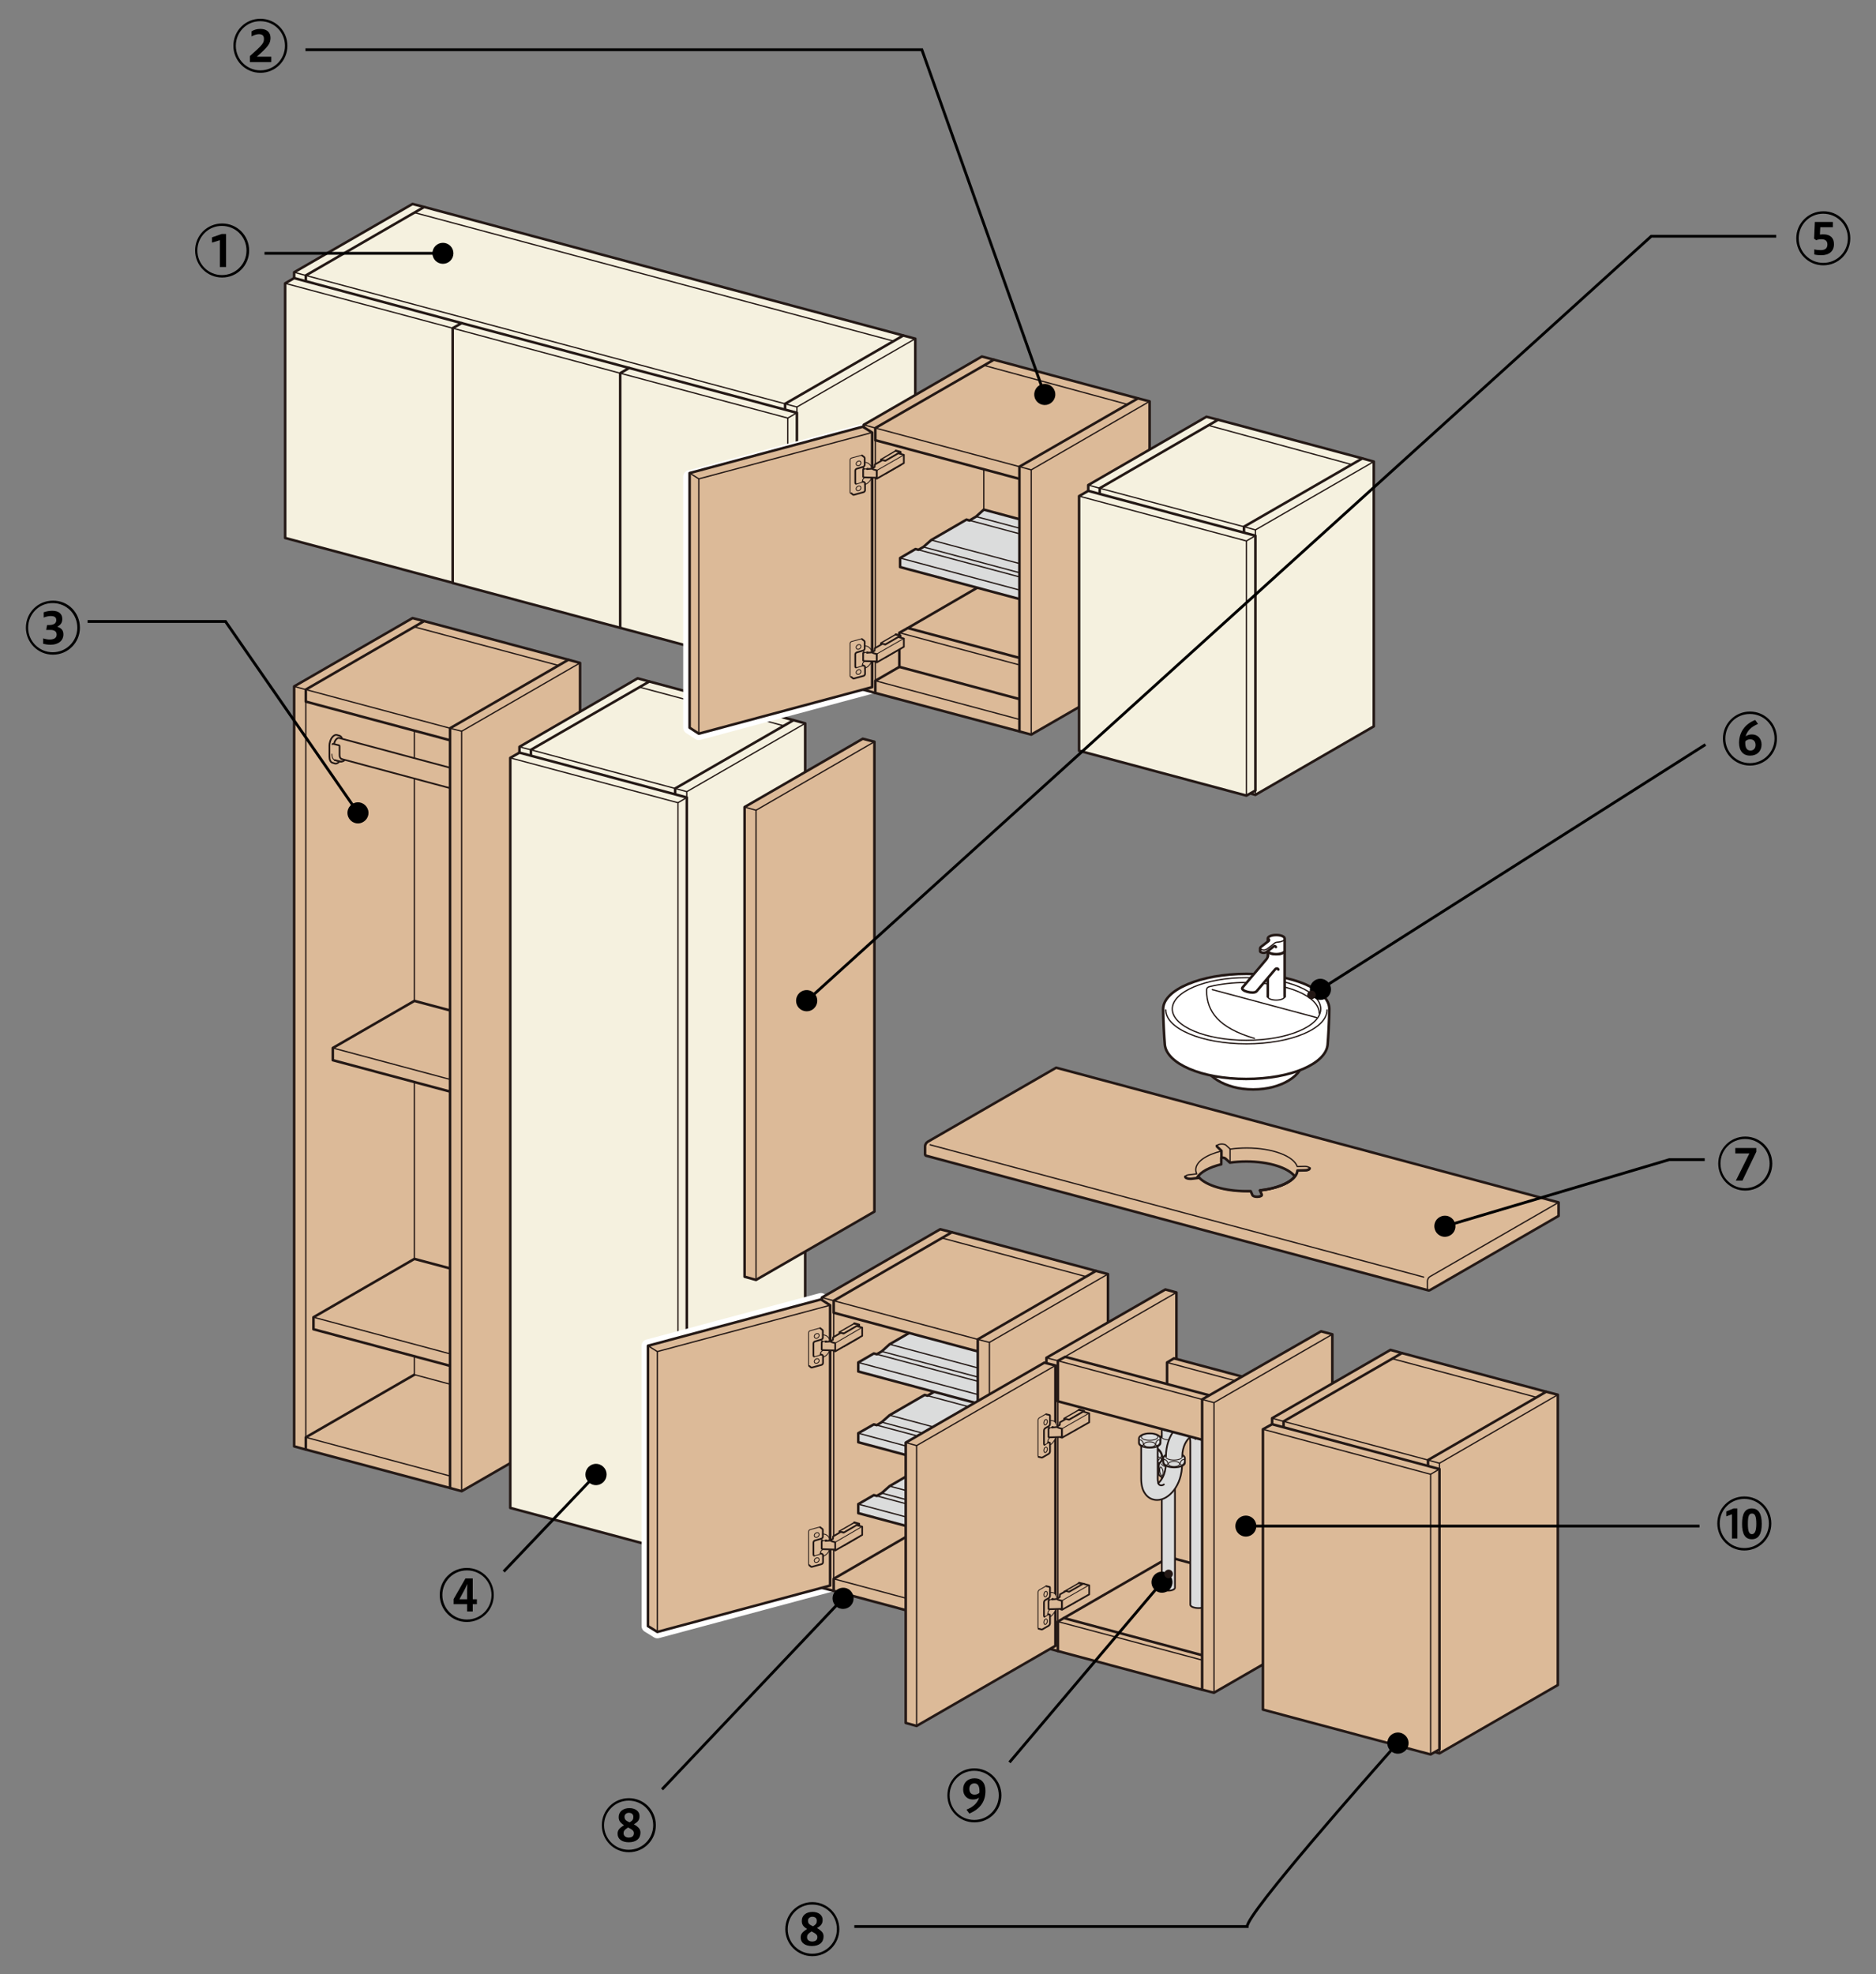 <?xml version="1.0" encoding="utf-8"?>
<!-- Generator: Adobe Illustrator 25.4.8, SVG Export Plug-In . SVG Version: 6.00 Build 0)  -->
<svg version="1.1" id="レイヤー_1" xmlns="http://www.w3.org/2000/svg" xmlns:xlink="http://www.w3.org/1999/xlink" x="0px"
	 y="0px" viewBox="0 0 1000 1052" style="enable-background:new 0 0 1000 1052;" xml:space="preserve">
<rect x="0" y="0" width="1000" height="1052" fill="#808080" stroke="none"/>
<style type="text/css">
	.st0{fill:#DCBA98;stroke:#231815;stroke-width:1.364;stroke-linecap:round;stroke-linejoin:round;}
	.st1{fill:none;stroke:#231815;stroke-width:0.682;stroke-linecap:round;stroke-linejoin:round;}
	.st2{fill:#DCBA98;stroke:#231815;stroke-width:0.682;stroke-linecap:round;stroke-linejoin:round;}
	.st3{fill:none;stroke:#231815;stroke-width:0.909;stroke-linecap:round;stroke-linejoin:round;}
	.st4{fill:#DCBA98;stroke:#231815;stroke-width:0.909;stroke-linecap:round;stroke-linejoin:round;}
	.st5{fill:none;stroke:#231815;stroke-width:0.455;stroke-linecap:round;stroke-linejoin:round;}
	.st6{fill:#DCBA98;}
	.st7{fill:#F5F1DF;stroke:#231815;stroke-width:1.364;stroke-linecap:round;stroke-linejoin:round;}
	.st8{fill:#F5F1DF;stroke:#231815;stroke-width:0.682;stroke-linecap:round;stroke-linejoin:round;}
	.st9{fill:#F5F1DF;stroke:#231815;stroke-width:0.909;stroke-linecap:round;stroke-linejoin:round;}
	.st10{fill:#F5F1DF;}
	.st11{fill:#DBDCDC;stroke:#231815;stroke-width:1.364;stroke-linecap:round;stroke-linejoin:round;}
	.st12{fill:#DCBA98;stroke:#FFFFFF;stroke-width:6.819;stroke-linecap:round;stroke-linejoin:round;}
	.st13{fill:none;stroke:#231815;stroke-width:1.364;stroke-linecap:round;stroke-linejoin:round;}
	.st14{fill:none;stroke:#231815;stroke-width:1.137;stroke-linecap:round;stroke-linejoin:round;}
	.st15{fill:#FFFFFF;stroke:#231815;stroke-width:1.364;stroke-linecap:round;stroke-linejoin:round;}
	.st16{fill:#DBDCDC;stroke:#231815;stroke-width:0.909;stroke-linecap:round;stroke-linejoin:round;}
	.st17{fill:#DCBA98;stroke:#231815;stroke-width:0.455;stroke-linecap:round;stroke-linejoin:round;}
	.st18{enable-background:new    ;}
	.st19{fill:none;stroke:#000000;stroke-width:1.5;stroke-miterlimit:10;}
	.st20{fill:#231815;}
</style>
<g>
	<g>
		<g>
			<g>
				<g>
					<polygon class="st0" points="163,772.5 226.1,736 226.1,331 219.9,329.4 156.8,365.8 156.8,770.8 					"/>
					<polyline class="st1" points="226.1,331 163,367.5 163,772.5 					"/>
					<line class="st1" x1="156.8" y1="365.8" x2="163" y2="367.5"/>
				</g>
				<g>
					<polygon class="st0" points="303,756.6 239.9,793 163,772.5 163,766 226.1,729.6 303,750.2 					"/>
					<polyline class="st1" points="163,766 239.9,786.6 303,750.2 					"/>
					<line class="st1" x1="239.9" y1="786.6" x2="239.9" y2="793"/>
				</g>
				<polygon class="st2" points="297.9,361.1 297.9,753.2 220.9,732.6 220.9,340.5 				"/>
				<g>
					<polygon class="st0" points="297.9,560.5 254.3,585.6 177.4,565 177.4,558.5 220.9,533.4 297.9,554 					"/>
					<polyline class="st1" points="297.9,554 254.3,579.1 177.4,558.5 					"/>
					<line class="st1" x1="254.3" y1="579.1" x2="254.3" y2="585.6"/>
				</g>
				<g>
					<polygon class="st0" points="297.9,698 244,729 167.1,708.4 167.1,702 220.9,670.9 297.9,691.5 					"/>
					<polyline class="st1" points="297.9,691.5 244,722.6 167.1,702 					"/>
					<line class="st1" x1="244" y1="722.6" x2="244" y2="729"/>
				</g>
				<g>
					<polygon class="st0" points="303,358.1 239.9,394.5 163,373.9 163,367.5 226.1,331 303,351.6 					"/>
					<polyline class="st1" points="303,351.6 239.9,388.1 163,367.5 					"/>
					<line class="st1" x1="220.9" y1="334.1" x2="297.9" y2="354.7"/>
					<line class="st1" x1="239.9" y1="388.1" x2="239.9" y2="394.5"/>
				</g>
				<g>
					<path class="st3" d="M178.5,406.9c1.4,0.4,3.1-1.3,3.8-3.7c0.2-0.7,0.3-1.3,0.3-1.9v-6c0-1.6-0.6-2.9-1.6-3.2l-1.4-0.4
						c-1.4-0.4-3.1,1.3-3.7,3.7c-0.2,0.7-0.3,1.3-0.3,1.9v6c0,1.6,0.6,2.9,1.6,3.2L178.5,406.9z"/>
					<path class="st4" d="M182.4,394l3.2,0.8c0.1,0.4,0.1,0.8,0.1,1.3v4.1c0,0.6-0.1,1.3-0.3,1.9c-0.7,2.4-2.3,4.1-3.8,3.7l-3.2-0.8
						"/>
					<path class="st5" d="M182.4,394c-0.6-0.2-0.7,0.2-0.7,0.7v5.1c0,0.4-0.1,0.9-0.2,1.3c-0.1,0.4-0.3,0.9-0.5,1.2"/>
					<path class="st5" d="M185.6,394.8c-0.6-0.2-0.7,0.2-0.7,0.7v5.1c0,0.4-0.1,0.9-0.2,1.3c-0.5,1.7-1.6,2.8-2.6,2.6"/>
					<path class="st5" d="M180.5,399.7c0.2-0.8,0-1.5-0.4-1.7c-0.5-0.1-1,0.4-1.2,1.2c-0.2,0.8,0,1.5,0.4,1.6
						C179.8,401.1,180.3,400.5,180.5,399.7z"/>
				</g>
				<g>
					<path class="st4" d="M179.1,403.7c-0.7-0.2-1.1-1.1-1.1-2.2v-4.3c0-0.4,0.1-0.9,0.2-1.3c0.5-1.7,1.6-2.8,2.6-2.6l87.2,23.4
						c0.7,0.2,1.1,1.1,1.1,2.2v4.3c0,0.4-0.1,0.9-0.2,1.3c-0.5,1.7-1.6,2.8-2.6,2.6L179.1,403.7z"/>
					<path class="st5" d="M266.2,427c-0.7-0.2-1.1-1.1-1.1-2.2v-4.3c0-0.4,0.1-0.9,0.2-1.3c0.5-1.7,1.6-2.8,2.6-2.6"/>
				</g>
				<g>
					<path class="st5" d="M177.5,396.3c-0.2,0-0.5,0.2-0.5,0.6"/>
					<path class="st6" d="M176.9,401.9c0,1.6,0.6,2.9,1.6,3.2l3.2,0.8l0.4-1.4c-0.7-0.2-1.1-1.1-1.1-2.2v-4.5c0-0.4-0.1-0.6-0.3-0.6
						l-3.2-0.8"/>
					<path class="st4" d="M182.1,404.5c-0.7-0.2-1.1-1.1-1.1-2.2v-4.5c0-0.4-0.1-0.6-0.3-0.6l-3.2-0.8"/>
					<line class="st3" x1="181.8" y1="405.9" x2="178.5" y2="405.1"/>
					<path class="st5" d="M176.9,401.9c0,1.6,0.6,2.9,1.6,3.2"/>
				</g>
				<g>
					<polygon class="st0" points="246.1,794.7 309.2,758.3 309.2,353.3 303,351.6 239.9,388.1 239.9,793 					"/>
					<polyline class="st1" points="309.2,353.3 246.1,389.7 246.1,794.7 					"/>
					<line class="st1" x1="246.1" y1="389.7" x2="239.9" y2="388.1"/>
				</g>
			</g>
			<g>
				<g>
					<polygon class="st7" points="283,804.6 346.1,768.2 346.1,363.2 339.9,361.5 276.9,398 276.9,802.9 					"/>
					<polyline class="st1" points="346.1,363.2 283,399.6 283,804.6 					"/>
					<line class="st1" x1="276.9" y1="398" x2="283" y2="399.6"/>
				</g>
				<g>
					<polygon class="st7" points="423,788.8 359.9,825.2 283,804.6 283,798.1 346.1,761.7 423,782.3 					"/>
					<polyline class="st1" points="283,798.1 359.9,818.7 423,782.3 					"/>
					<line class="st1" x1="359.9" y1="818.7" x2="359.9" y2="825.2"/>
				</g>
				<polygon class="st8" points="417.8,393.3 417.8,785.3 340.9,764.7 340.9,372.7 				"/>
				<g>
					<polygon class="st7" points="417.8,592.6 374.4,617.7 297.4,597.1 297.4,590.7 340.9,565.6 417.8,586.2 					"/>
					<polyline class="st1" points="417.8,586.2 374.4,611.3 297.4,590.7 					"/>
					<line class="st1" x1="374.4" y1="611.3" x2="374.4" y2="617.7"/>
				</g>
				<g>
					<polygon class="st7" points="417.8,730.1 364,761.2 287.1,740.6 287.1,734.1 340.9,703.1 417.8,723.7 					"/>
					<polyline class="st1" points="417.8,723.7 364,754.7 287.1,734.1 					"/>
					<line class="st1" x1="364" y1="754.7" x2="364" y2="761.2"/>
				</g>
				<g>
					<polygon class="st7" points="423,390.3 359.9,426.7 283,406.1 283,399.6 346.1,363.2 423,383.8 					"/>
					<polyline class="st1" points="423,383.8 359.9,420.2 283,399.6 					"/>
					<line class="st1" x1="340.9" y1="366.2" x2="417.8" y2="386.8"/>
					<line class="st1" x1="359.9" y1="420.2" x2="359.9" y2="426.7"/>
				</g>
				<g>
					<path class="st3" d="M298.5,439.1c1.4,0.4,3.1-1.3,3.8-3.7c0.2-0.7,0.3-1.3,0.3-1.9v-6c0-1.6-0.6-2.9-1.6-3.2l-1.4-0.4
						c-1.4-0.4-3.1,1.3-3.7,3.7c-0.2,0.7-0.3,1.3-0.3,1.9v6c0,1.6,0.6,2.9,1.6,3.2L298.5,439.1z"/>
					<path class="st9" d="M302.4,426.1l3.2,0.8c0.1,0.4,0.1,0.8,0.1,1.3v4.1c0,0.6-0.1,1.3-0.3,1.9c-0.7,2.4-2.3,4.1-3.8,3.7
						l-3.2-0.8"/>
					<path class="st5" d="M302.4,426.1c-0.6-0.2-0.7,0.2-0.7,0.7v5.1c0,0.4-0.1,0.9-0.2,1.3s-0.3,0.9-0.5,1.2"/>
					<path class="st5" d="M305.5,427c-0.6-0.2-0.7,0.2-0.7,0.7v5.1c0,0.4-0.1,0.9-0.2,1.3c-0.5,1.7-1.6,2.8-2.6,2.6"/>
					<path class="st5" d="M300.5,431.9c0.2-0.8,0-1.5-0.4-1.7c-0.5-0.1-1,0.4-1.2,1.2c-0.2,0.8,0,1.5,0.4,1.6
						C299.9,433.2,300.4,432.7,300.5,431.9z"/>
				</g>
				<g>
					<path class="st9" d="M299,435.8c-0.7-0.2-1.1-1.1-1.1-2.2v-4.3c0-0.4,0.1-0.9,0.2-1.3c0.5-1.7,1.6-2.8,2.6-2.6l87.2,23.4
						c0.7,0.2,1.1,1.1,1.1,2.2v4.3c0,0.4-0.1,0.9-0.2,1.3c-0.5,1.7-1.6,2.8-2.6,2.6L299,435.8z"/>
					<path class="st5" d="M386.2,459.2c-0.7-0.2-1.1-1.1-1.1-2.2v-4.3c0-0.4,0.1-0.9,0.2-1.3c0.5-1.7,1.6-2.8,2.6-2.6"/>
				</g>
				<g>
					<path class="st5" d="M297.5,428.5c-0.2,0-0.5,0.2-0.5,0.6"/>
					<path class="st10" d="M296.9,434c0,1.6,0.6,2.9,1.6,3.2l3.2,0.8l0.4-1.4c-0.7-0.2-1.1-1.1-1.1-2.2v-4.5c0-0.4-0.1-0.6-0.3-0.6
						l-3.2-0.8"/>
					<path class="st9" d="M302,436.6c-0.7-0.2-1.1-1.1-1.1-2.2v-4.5c0-0.4-0.1-0.6-0.3-0.6l-3.2-0.8"/>
					<line class="st3" x1="301.8" y1="438" x2="298.5" y2="437.2"/>
					<path class="st5" d="M296.9,434c0,1.6,0.6,2.9,1.6,3.2"/>
				</g>
				<g>
					<polygon class="st7" points="366.1,826.9 429.2,790.4 429.2,385.5 423,383.8 359.9,420.2 359.9,825.2 					"/>
					<polyline class="st1" points="429.2,385.5 366.1,421.9 366.1,826.9 					"/>
					<line class="st1" x1="366.1" y1="421.9" x2="359.9" y2="420.2"/>
				</g>
			</g>
			<g>
				<g>
					<polygon class="st7" points="366.1,824.8 366.1,425 276.9,401.1 272,403.9 272,803.6 361.4,827.5 					"/>
					<polyline class="st1" points="272,403.9 361.4,427.8 361.4,827.5 					"/>
					<line class="st1" x1="361.4" y1="427.8" x2="366.1" y2="425"/>
				</g>
			</g>
			<g>
				<polygon class="st0" points="403,682.1 466.1,645.7 466.1,395.3 459.9,393.7 396.9,430.1 396.9,680.4 				"/>
				<polyline class="st1" points="466.1,395.3 403,431.8 403,682.1 				"/>
				<line class="st1" x1="403" y1="431.8" x2="396.9" y2="430.1"/>
			</g>
			<g>
				<g>
					<polygon class="st7" points="163,287.9 226.1,251.5 226.1,110.3 219.9,108.7 156.8,145.1 156.8,286.3 					"/>
					<polyline class="st1" points="226.1,110.3 163,146.8 163,287.9 					"/>
					<line class="st1" x1="163" y1="146.8" x2="156.8" y2="145.1"/>
				</g>
				<g>
					<polygon class="st7" points="481.5,319.9 418.5,356.4 163,287.9 163,281.5 226.1,245 481.5,313.5 					"/>
					<polyline class="st1" points="163,281.5 418.5,349.9 481.5,313.5 					"/>
					<line class="st1" x1="418.5" y1="349.9" x2="418.5" y2="356.4"/>
				</g>
				<polygon class="st8" points="476.4,188.3 476.4,316.5 220.9,248 220.9,119.8 				"/>
				<g>
					<polygon class="st11" points="220.9,190.3 216.8,194 213.2,196 211.6,195.6 192.9,206.4 188.8,210.2 186,211.7 184.5,211.3 
						176.2,216.1 176.2,220.9 253,241.5 297.9,215.6 297.9,210.9 					"/>
					<g>
						<polyline class="st1" points="297.9,210.9 293.6,214.5 290,216.6 288.5,216.2 269.9,227 265.5,230.8 262.9,232.3 261.4,231.9 
							253,236.7 253,241.5 						"/>
					</g>
					<line class="st1" x1="176.2" y1="216.1" x2="253" y2="236.7"/>
					<line class="st1" x1="184.5" y1="211.3" x2="261.4" y2="231.9"/>
					<line class="st1" x1="188.8" y1="210.2" x2="265.5" y2="230.8"/>
					<line class="st1" x1="192.9" y1="206.4" x2="269.9" y2="227"/>
					<line class="st1" x1="211.6" y1="195.6" x2="288.5" y2="216.2"/>
					<line class="st1" x1="216.8" y1="194" x2="293.6" y2="214.5"/>
				</g>
				<g>
					<polygon class="st7" points="254.3,305.9 312.2,272.5 312.2,144.3 302,141.6 244.1,175 244.1,303.2 					"/>
					<polyline class="st1" points="312.2,144.3 254.3,177.7 254.3,305.9 					"/>
					<line class="st1" x1="254.3" y1="177.7" x2="244.1" y2="175"/>
				</g>
				<g>
					<polygon class="st11" points="312.2,214.7 308,218.4 304.4,220.5 302.9,220.1 284.2,230.9 279.9,234.6 277.4,236.1 
						275.8,235.7 267.4,240.5 267.4,245.3 431.6,289.3 476.4,263.5 476.4,258.7 					"/>
					<g>
						<polyline class="st1" points="476.4,258.7 472.2,262.4 468.6,264.5 467.1,264.1 448.4,274.9 444.1,278.6 441.5,280.1 
							439.9,279.7 431.6,284.5 431.6,289.3 						"/>
					</g>
					<line class="st1" x1="267.4" y1="240.5" x2="431.6" y2="284.5"/>
					<line class="st1" x1="275.8" y1="235.7" x2="439.9" y2="279.7"/>
					<line class="st1" x1="279.9" y1="234.6" x2="444.1" y2="278.6"/>
					<line class="st1" x1="284.2" y1="230.9" x2="448.4" y2="274.9"/>
					<line class="st1" x1="302.9" y1="220.1" x2="467.1" y2="264.1"/>
					<line class="st1" x1="308" y1="218.4" x2="472.2" y2="262.4"/>
				</g>
				<g>
					<polygon class="st7" points="481.5,185.3 418.5,221.7 163,153.2 163,146.8 226.1,110.3 481.5,178.8 					"/>
					<polyline class="st1" points="481.5,178.8 418.5,215.2 163,146.8 					"/>
					<line class="st1" x1="220.9" y1="113.3" x2="476.4" y2="181.8"/>
					<line class="st1" x1="418.5" y1="215.2" x2="418.5" y2="221.7"/>
				</g>
				<g>
					<polygon class="st7" points="424.8,358 487.9,321.6 487.9,180.5 481.5,178.8 418.5,215.2 418.5,356.4 					"/>
					<polyline class="st1" points="487.9,180.5 424.8,216.9 424.8,358 					"/>
					<line class="st1" x1="424.8" y1="216.9" x2="418.5" y2="215.2"/>
				</g>
			</g>
			<g>
				<g>
					<polygon class="st7" points="246.1,307.9 246.1,172.2 156.8,148.2 152,151 152,286.7 241.3,310.6 					"/>
					<polyline class="st1" points="152,151 241.3,174.9 241.3,310.6 					"/>
					<line class="st1" x1="241.3" y1="174.9" x2="246.1" y2="172.2"/>
				</g>
			</g>
			<g>
				<g>
					<polygon class="st7" points="335.4,331.8 335.4,196.1 246.1,172.2 241.3,174.9 241.3,310.7 330.6,334.6 					"/>
					<polyline class="st1" points="241.3,174.9 330.6,198.9 330.6,334.6 					"/>
					<line class="st1" x1="330.6" y1="198.9" x2="335.4" y2="196.1"/>
				</g>
			</g>
			<g>
				<g>
					<polygon class="st7" points="424.8,355.7 424.8,220 335.4,196.1 330.6,198.9 330.6,334.6 419.9,358.5 					"/>
					<polyline class="st1" points="330.6,198.9 419.9,222.8 419.9,358.5 					"/>
					<line class="st1" x1="419.9" y1="222.8" x2="424.8" y2="220"/>
				</g>
			</g>
			<g>
				<g>
					<polygon class="st12" points="464.9,366.2 372.5,391 367.6,387.8 367.6,254 459.9,229.3 464.9,232.4 					"/>
					<polygon class="st0" points="466.6,369.3 529.8,332.8 529.8,191.7 523.4,190 460.4,226.4 460.4,367.6 					"/>
					<polyline class="st1" points="529.8,191.7 466.6,228.1 466.6,369.3 					"/>
					<line class="st1" x1="466.6" y1="228.1" x2="460.4" y2="226.4"/>
				</g>
				<g>
					<polygon class="st0" points="601.3,356.4 543.4,389.8 466.6,369.3 466.6,362.8 524.4,329.4 601.3,350 					"/>
					<g>
						<g>
							<path class="st1" d="M534.9,360.2c-4.5,0-8.2-1.5-8.2-3.5c0-1.9,3.7-3.5,8.2-3.5s8.2,1.5,8.2,3.5S539.4,360.2,534.9,360.2z"
								/>
							<path class="st13" d="M543.2,356.8c0,1.9-3.7,3.5-8.2,3.5s-8.2-1.5-8.2-3.5"/>
						</g>
					</g>
					<polyline class="st1" points="601.3,350 543.4,383.4 466.6,362.8 					"/>
					<line class="st1" x1="543.4" y1="383.4" x2="543.4" y2="389.8"/>
				</g>
				<polygon class="st2" points="600.9,222 600.9,350.2 524.4,329.4 524.4,201.1 				"/>
				<g>
					<polygon class="st0" points="601.3,338.2 560.7,361.7 483.9,341.1 483.9,334.7 524.4,311.2 601.3,331.8 					"/>
					<polyline class="st1" points="601.3,331.8 560.7,355.2 483.9,334.7 					"/>
					<line class="st1" x1="560.7" y1="355.2" x2="560.7" y2="361.7"/>
				</g>
				<g>
					<polyline class="st0" points="556.2,376 479.4,355.4 479.4,337.2 483.9,334.7 557.6,354.4 					"/>
					<line class="st1" x1="556.2" y1="357.8" x2="479.4" y2="337.2"/>
				</g>
				<g>
					<polygon class="st11" points="524.4,271.6 520.3,275.3 516.8,277.4 515.2,276.9 496.4,287.8 492.2,291.5 489.6,293 488,292.6 
						479.8,297.4 479.8,302.2 556.7,322.8 601.3,297 601.3,292.2 					"/>
					<g>
						<polyline class="st1" points="601.3,292.2 597.2,295.9 593.7,297.9 592.1,297.5 573.3,308.3 569.2,312.1 566.4,313.6 
							564.9,313.2 556.7,318 556.7,322.8 						"/>
					</g>
					<line class="st1" x1="479.8" y1="297.4" x2="556.7" y2="318"/>
					<line class="st1" x1="488" y1="292.6" x2="564.9" y2="313.2"/>
					<line class="st1" x1="492.2" y1="291.5" x2="569.2" y2="312.1"/>
					<line class="st1" x1="496.4" y1="287.8" x2="573.3" y2="308.3"/>
					<line class="st1" x1="515.2" y1="276.9" x2="592.1" y2="297.5"/>
					<line class="st1" x1="520.3" y1="275.3" x2="597.2" y2="295.9"/>
				</g>
				<g>
					<polygon class="st0" points="606.6,218.7 543.4,255.2 466.6,234.6 466.6,228.1 529.8,191.7 606.6,212.3 					"/>
					<polyline class="st1" points="606.6,212.3 543.4,248.7 466.6,228.1 					"/>
					<line class="st1" x1="524.4" y1="194.7" x2="600.9" y2="215.5"/>
					<line class="st1" x1="543.4" y1="248.7" x2="543.4" y2="255.2"/>
				</g>
				<g>
					<polygon class="st0" points="549.7,391.5 612.8,355.1 612.8,213.9 606.6,212.3 543.4,248.7 543.4,389.8 					"/>
					<polyline class="st1" points="612.8,213.9 549.7,250.4 549.7,391.5 					"/>
					<line class="st1" x1="549.7" y1="250.4" x2="543.4" y2="248.7"/>
				</g>
			</g>
			<g>
				<g>
					<polyline class="st1" points="480,338.8 472,343.4 472,345.2 					"/>
					<polyline class="st1" points="476.9,342.4 472,345.2 469.5,344.5 					"/>
					<path class="st14" d="M476.9,342.4l1.4,0.4v0.5c-0.6,0.5-0.5,2.1,0,2.1v0.5l-6.8,3.9l-2.6-0.7l-0.6,0.4l-1.3-0.4"/>
					<line class="st1" x1="472" y1="343.4" x2="469.5" y2="342.7"/>
					<polyline class="st14" points="469.5,349.5 472,350.2 480,345.5 480,338.8 477.5,338.1 					"/>
					<polyline class="st1" points="477.5,338.1 469.5,342.7 469.5,344.5 467,346 467,349.2 					"/>
					<polyline class="st1" points="471.5,346.6 471,348.5 471.5,349.9 					"/>
					<line class="st1" x1="468.9" y1="345.9" x2="468.9" y2="349.2"/>
				</g>
				<g>
					<polygon class="st0" points="464.9,366.2 372.5,391 367.6,387.8 367.6,252.1 459.9,227.4 464.9,230.5 					"/>
					<polyline class="st1" points="464.9,230.5 372.5,255.2 367.6,252.1 					"/>
					<line class="st1" x1="372.5" y1="255.2" x2="372.5" y2="391"/>
				</g>
				<g>
					<path class="st5" d="M456.2,355.8c0.1,0.1,0.3,0.1,0.5,0l3.4-1c0.2,0,0.3,0,0.4,0"/>
					<path class="st3" d="M459.5,340.6l1,0.8c0.2,0.1,0.4,0.3,0.4,0.5v3.8c0,0.4-0.4,0.9-0.8,1l-3.4,1c-0.4,0.1-0.8,0.6-0.8,1v6.5
						c0,0.3,0.1,0.4,0.3,0.5"/>
					<path class="st5" d="M453.5,360.8c-0.2-0.1-0.4-0.3-0.4-0.6v-17.3c0-0.4,0.4-0.9,0.8-1l5.1-1.4c0.2-0.1,0.3,0,0.4,0"/>
					<path class="st5" d="M460.9,356.1c1.6-0.4,3.1-1.9,3.8-4c1.1-3.2,0.1-6.6-2.3-7.6c-0.5-0.2-1-0.3-1.5-0.3"/>
					<path class="st5" d="M458.4,345.6c0.6-0.5,0.7-1.3,0.3-1.8c-0.4-0.5-1.2-0.4-1.8,0.1c-0.6,0.5-0.7,1.3-0.3,1.8
						C457,346.2,457.9,346.1,458.4,345.6z"/>
					<path class="st5" d="M458.4,359c0.6-0.5,0.7-1.3,0.3-1.8c-0.4-0.5-1.2-0.4-1.8,0.1c-0.6,0.5-0.7,1.3-0.3,1.8
						C457,359.5,457.9,359.5,458.4,359z"/>
					<path class="st3" d="M459.8,354.5l0.9,0.4c0.2,0.1,0.4,0.3,0.4,0.5v3.8c0,0.4-0.4,0.9-0.8,1l-5.1,1.4c-0.2,0-0.3,0-0.4,0
						l-1-0.8"/>
					<polyline class="st5" points="462.5,347.4 462.5,351.5 461.1,351.9 459.8,353.6 459.8,354.5 					"/>
					<path class="st4" d="M460.5,347.8c0,0-0.4,0-0.4,0.3v3.8c0,0.2,0.1,0.3,0.6,0.4l6.7,0.2v-3.9l-1.5-1l-3.8,0.3"/>
					<path class="st4" d="M467.4,353v-4.4l-1.5-0.4c-0.8-0.2-1.1-0.6-0.6-0.9l0.9-0.5l0.1-1.3l4.1-2.4l1.5,0.4l6.9-4l3,0.8v4.4
						L467.4,353l-0.6-0.2"/>
					<line class="st5" x1="467.4" y1="348.5" x2="481.9" y2="340.2"/>
					<polyline class="st5" points="459.8,346.9 461.1,347.8 462.5,347.4 					"/>
				</g>
				<g>
					<polyline class="st1" points="480,240.9 472,245.5 472,247.3 					"/>
					<polyline class="st1" points="476.9,244.5 472,247.3 469.5,246.6 					"/>
					<path class="st14" d="M476.9,244.5l1.4,0.4v0.5c-0.6,0.5-0.5,2.1,0,2.1v0.5l-6.8,3.9l-2.6-0.7l-0.6,0.4l-1.3-0.4"/>
					<line class="st1" x1="472" y1="245.5" x2="469.5" y2="244.9"/>
					<polyline class="st14" points="469.5,251.6 472,252.3 480,247.7 480,240.9 477.5,240.2 					"/>
					<polyline class="st1" points="477.5,240.2 469.5,244.9 469.5,246.6 467,248.1 467,251.3 					"/>
					<polyline class="st1" points="471.5,248.8 471,250.7 471.5,252 					"/>
					<line class="st1" x1="468.9" y1="248.1" x2="468.9" y2="251.3"/>
				</g>
				<g>
					<path class="st5" d="M456.2,257.9c0.1,0.1,0.3,0.1,0.5,0l3.4-1c0.2,0,0.3,0,0.4,0"/>
					<path class="st3" d="M459.5,242.7l1,0.8c0.2,0.1,0.4,0.3,0.4,0.5v3.8c0,0.4-0.4,0.9-0.8,1l-3.4,1c-0.4,0.1-0.8,0.6-0.8,1v6.5
						c0,0.3,0.1,0.4,0.3,0.5"/>
					<path class="st5" d="M453.5,263c-0.2-0.1-0.4-0.3-0.4-0.6v-17.3c0-0.4,0.4-0.9,0.8-1l5.1-1.4c0.2-0.1,0.3,0,0.4,0"/>
					<path class="st5" d="M460.9,258.3c1.6-0.5,3.1-1.9,3.8-4c1.1-3.2,0.1-6.6-2.3-7.6c-0.5-0.2-1-0.3-1.5-0.3"/>
					<path class="st5" d="M458.4,247.8c0.6-0.5,0.7-1.3,0.3-1.8c-0.4-0.5-1.2-0.4-1.8,0.1c-0.6,0.5-0.7,1.3-0.3,1.8
						C457,248.3,457.9,248.3,458.4,247.8z"/>
					<path class="st5" d="M458.4,261.1c0.6-0.5,0.7-1.3,0.3-1.8c-0.4-0.5-1.2-0.4-1.8,0.1c-0.6,0.5-0.7,1.3-0.3,1.8
						C457,261.7,457.9,261.6,458.4,261.1z"/>
					<path class="st3" d="M459.8,256.6l0.9,0.4c0.2,0.1,0.4,0.3,0.4,0.5v3.8c0,0.4-0.4,0.9-0.8,1l-5.1,1.4c-0.2,0-0.3,0-0.4,0
						l-1-0.8"/>
					<polyline class="st5" points="462.5,249.6 462.5,253.7 461.1,254.1 459.8,255.7 459.8,256.6 					"/>
					<path class="st4" d="M460.5,249.9c0,0-0.4,0-0.4,0.3v3.8c0,0.2,0.1,0.3,0.6,0.4l6.7,0.2v-3.9l-1.5-1l-3.8,0.3"/>
					<path class="st4" d="M467.4,255.1v-4.4l-1.5-0.4c-0.8-0.2-1.1-0.6-0.6-0.9l0.9-0.5l0.1-1.3l4.1-2.4l1.5,0.4l6.9-4l3,0.8v4.4
						L467.4,255.1l-0.6-0.2"/>
					<line class="st5" x1="467.4" y1="250.7" x2="481.9" y2="242.4"/>
					<polyline class="st5" points="459.8,249.1 461.1,250 462.5,249.6 					"/>
				</g>
			</g>
			<g>
				<g>
					<polygon class="st7" points="586.2,401.3 649.3,364.9 649.3,223.7 643.1,222.1 580.1,258.5 580.1,399.6 					"/>
					<polyline class="st1" points="649.3,223.7 586.2,260.2 586.2,401.3 					"/>
					<line class="st1" x1="586.2" y1="260.2" x2="580.1" y2="258.5"/>
				</g>
				<g>
					<polygon class="st7" points="720.9,388.5 663.1,421.9 586.2,401.3 586.2,394.8 644.1,361.4 720.9,382 					"/>
					<polyline class="st1" points="720.9,382 663.1,415.4 586.2,394.8 					"/>
					<line class="st1" x1="663.1" y1="415.4" x2="663.1" y2="421.9"/>
				</g>
				<polygon class="st8" points="720.6,254 720.6,382.2 644.1,361.4 644.1,233.2 				"/>
				<g>
					<polygon class="st11" points="644.1,303.7 639.9,307.3 636.3,309.4 634.8,309 616.1,319.8 611.8,323.6 609.2,325.1 
						607.7,324.7 599.3,329.5 599.3,334.3 676.2,354.8 720.9,329 720.9,324.3 					"/>
					<g>
						<polyline class="st1" points="720.9,324.3 716.8,327.9 713.2,330 711.7,329.6 692.9,340.4 688.8,344.1 686.1,345.7 
							684.6,345.3 676.2,350 676.2,354.8 						"/>
					</g>
					<line class="st1" x1="599.3" y1="329.5" x2="676.2" y2="350"/>
					<line class="st1" x1="607.7" y1="324.7" x2="684.6" y2="345.3"/>
					<line class="st1" x1="611.8" y1="323.6" x2="688.8" y2="344.1"/>
					<line class="st1" x1="616.1" y1="319.8" x2="692.9" y2="340.4"/>
					<line class="st1" x1="634.8" y1="309" x2="711.7" y2="329.6"/>
					<line class="st1" x1="639.9" y1="307.3" x2="716.8" y2="327.9"/>
				</g>
				<g>
					<polygon class="st7" points="726.2,250.8 663.1,287.2 586.2,266.6 586.2,260.2 649.3,223.7 726.2,244.3 					"/>
					<polyline class="st1" points="726.2,244.3 663.1,280.7 586.2,260.2 					"/>
					<line class="st1" x1="644.1" y1="226.7" x2="720.6" y2="247.6"/>
					<line class="st1" x1="663.1" y1="280.7" x2="663.1" y2="287.2"/>
				</g>
				<g>
					<polygon class="st7" points="669.2,423.6 732.3,387.1 732.3,246 726.2,244.3 663.1,280.7 663.1,421.9 					"/>
					<polyline class="st1" points="732.3,246 669.2,282.4 669.2,423.6 					"/>
					<line class="st1" x1="669.2" y1="282.4" x2="663.1" y2="280.7"/>
				</g>
			</g>
			<g>
				<g>
					<polygon class="st7" points="669.2,421.3 669.2,285.5 580.1,261.6 575.2,264.4 575.2,400.1 664.4,424 					"/>
					<polyline class="st1" points="575.2,264.4 664.4,288.3 664.4,424 					"/>
					<line class="st1" x1="664.4" y1="288.3" x2="669.2" y2="285.5"/>
				</g>
			</g>
			<g>
				<polygon class="st12" points="442.5,845 350.4,869.7 345.4,866.6 345.4,717.2 437.6,692.5 442.5,695.6 				"/>
				<g>
					<polygon class="st0" points="444.4,847.8 507.4,811.4 507.4,656.7 501.2,655.1 438.1,691.5 438.1,846.2 					"/>
					<polyline class="st1" points="507.4,656.7 444.4,693.2 444.4,847.8 					"/>
					<line class="st1" x1="444.4" y1="693.2" x2="438.1" y2="691.5"/>
				</g>
				<g>
					<polygon class="st0" points="584.2,832 521.2,868.4 444.4,847.8 444.4,841.4 507.4,804.9 584.2,825.5 					"/>
					<polyline class="st1" points="584.2,825.5 521.2,862 444.4,841.4 					"/>
					<line class="st1" x1="521.2" y1="862" x2="521.2" y2="868.4"/>
				</g>
				<polygon class="st1" points="579.1,686.8 579.1,828.5 502.2,807.9 502.2,666.2 				"/>
				<g>
					<polygon class="st11" points="502.2,775.8 498,779.5 494.4,781.6 492.9,781.1 474.2,792 470,795.7 467.4,797.2 465.8,796.8 
						457.5,801.6 457.5,806.4 534.3,827 579.1,801.2 579.1,796.4 					"/>
					<g>
						<polyline class="st1" points="579.1,796.4 574.9,800.1 571.3,802.2 569.8,801.7 551.1,812.5 546.8,816.3 544.2,817.8 
							542.7,817.4 534.3,822.2 534.3,827 						"/>
					</g>
					<line class="st1" x1="457.5" y1="801.6" x2="534.3" y2="822.2"/>
					<line class="st1" x1="465.8" y1="796.8" x2="542.7" y2="817.4"/>
					<line class="st1" x1="470" y1="795.7" x2="546.8" y2="816.3"/>
					<line class="st1" x1="474.2" y1="792" x2="551.1" y2="812.5"/>
					<line class="st1" x1="492.9" y1="781.1" x2="569.8" y2="801.7"/>
					<line class="st1" x1="498" y1="779.5" x2="574.9" y2="800.1"/>
				</g>
				<g>
					<polygon class="st11" points="502.2,738 498,741.7 494.4,743.8 492.9,743.4 474.2,754.2 470,757.9 467.4,759.5 465.8,759.1 
						457.5,763.8 457.5,768.6 534.3,789.2 579.1,763.4 579.1,758.6 					"/>
					<g>
						<polyline class="st1" points="579.1,758.6 574.9,762.3 571.3,764.4 569.8,764 551.1,774.8 546.8,778.5 544.2,780.1 
							542.7,779.6 534.3,784.4 534.3,789.2 						"/>
					</g>
					<line class="st1" x1="457.5" y1="763.8" x2="534.3" y2="784.4"/>
					<line class="st1" x1="465.8" y1="759.1" x2="542.7" y2="779.6"/>
					<line class="st1" x1="470" y1="757.9" x2="546.8" y2="778.5"/>
					<line class="st1" x1="474.2" y1="754.2" x2="551.1" y2="774.8"/>
					<line class="st1" x1="492.9" y1="743.4" x2="569.8" y2="764"/>
					<line class="st1" x1="498" y1="741.7" x2="574.9" y2="762.3"/>
				</g>
				<g>
					<polygon class="st11" points="502.2,700.3 498,703.9 494.4,706 492.9,705.6 474.2,716.4 470,720.2 467.4,721.7 465.8,721.3 
						457.5,726.1 457.5,730.9 534.3,751.5 579.1,725.6 579.1,720.9 					"/>
					<g>
						<polyline class="st1" points="579.1,720.9 574.9,724.5 571.3,726.6 569.8,726.2 551.1,737 546.8,740.7 544.2,742.3 
							542.7,741.9 534.3,746.7 534.3,751.5 						"/>
					</g>
					<line class="st1" x1="457.5" y1="726.1" x2="534.3" y2="746.7"/>
					<line class="st1" x1="465.8" y1="721.3" x2="542.7" y2="741.9"/>
					<line class="st1" x1="470" y1="720.2" x2="546.8" y2="740.7"/>
					<line class="st1" x1="474.2" y1="716.4" x2="551.1" y2="737"/>
					<line class="st1" x1="492.9" y1="705.6" x2="569.8" y2="726.2"/>
					<line class="st1" x1="498" y1="703.9" x2="574.9" y2="724.5"/>
				</g>
				<g>
					<polygon class="st0" points="584.2,683.8 521.2,720.2 444.4,699.6 444.4,693.2 507.4,656.7 584.2,677.3 					"/>
					<polyline class="st1" points="584.2,677.3 521.2,713.8 444.4,693.2 					"/>
					<line class="st1" x1="502.2" y1="659.8" x2="579.1" y2="680.4"/>
					<line class="st1" x1="521.2" y1="713.8" x2="521.2" y2="720.2"/>
				</g>
				<g>
					<polygon class="st0" points="527.4,870.1 590.6,833.7 590.6,679 584.2,677.3 521.2,713.8 521.2,868.4 					"/>
					<polyline class="st1" points="590.6,679 527.4,715.4 527.4,870.1 					"/>
					<line class="st1" x1="527.4" y1="715.4" x2="521.2" y2="713.8"/>
				</g>
			</g>
			<g>
				<path class="st0" d="M830.8,640.8v7.2l-68.5,39.5c-0.3,0.2-0.6,0.2-0.8,0.2l-267.9-71.8c-0.3-0.1-0.5-0.4-0.5-0.9v-4.1
					c0-0.9,0.6-1.9,1.4-2.4l68.5-39.5L830.8,640.8z M690.2,626.9c-3.6-4.6-13.8-7.9-25.8-7.9c-3.1,0-6,0.2-8.8,0.6l-2.3-2.1
					c-0.4-0.4-1.2-0.6-2.3-0.6v3.6c-6.3,1.5-11.1,4.1-12.9,7.1l1-0.1c4,4.3,13.8,7.3,25.3,7.3c0.8,0,1.5,0,2.3,0l0.9,2.1
					c0.2,0.5,1.2,0.9,2.5,0.9c1.4,0,2.5-0.5,2.5-1.1c0-0.1,0-0.1-0.1-0.2l-0.9-2.1C680.4,633.4,687.4,630.6,690.2,626.9z"/>
				<path class="st1" d="M830.8,640.8l-68.5,39.5c-0.8,0.4-1.4,1.5-1.4,2.4v4.1c0,0.5,0.2,0.8,0.5,0.9"/>
				<line class="st1" x1="495.8" y1="610.1" x2="758.9" y2="680.6"/>
				<path class="st1" d="M695.7,621.6l-4.2,0.1c-1.9-5.6-13.2-9.9-26.9-9.9c-3.1,0-6,0.2-8.8,0.6l-2.3-2.1c-0.4-0.4-1.3-0.6-2.3-0.6
					c-1.4,0-2.5,0.5-2.5,1.1c0,0.2,0.1,0.3,0.3,0.5l2.2,2.1c-8.2,2-13.8,5.7-13.8,10c0,0.7,0.2,1.5,0.5,2.2l-4.3,0.5
					c-1,0.1-1.7,0.5-1.7,1c0,0.6,1.1,1.1,2.5,1.1c0.2,0,0.5,0,0.7,0l4.3-0.5c4,4.3,13.8,7.3,25.3,7.3c0.8,0,1.5,0,2.3,0l0.9,2.1
					c0.2,0.5,1.2,0.9,2.5,0.9c1.4,0,2.5-0.5,2.5-1.1c0-0.1,0-0.1-0.1-0.2l-0.9-2.1c11.2-1.3,19.5-5.5,19.9-10.6l4-0.1
					c1.4,0,2.5-0.5,2.5-1.1C698.2,622.1,696.9,621.6,695.7,621.6z"/>
				<line class="st1" x1="655.7" y1="612.5" x2="655.7" y2="619.7"/>
				<path class="st13" d="M671.7,634.4c11.2-1.3,19.5-5.5,19.9-10.6l4-0.1c1.4,0,2.5-0.5,2.5-1.1"/>
				<path class="st13" d="M631.8,627.1c0,0.6,1.1,1.1,2.5,1.1c0.2,0,0.5,0,0.7,0l4.3-0.5"/>
				<path class="st13" d="M648.6,610.7c0,0.2,0.1,0.3,0.3,0.5l2.2,2.1v3.6"/>
			</g>
			<g>
				<path class="st15" d="M641.2,564.1c0,9.1,12,16.5,26.8,16.5c14.9,0,26.9-7.4,26.9-16.5"/>
				<path class="st15" d="M664.4,519c24.4,0,44.2,8.4,44.2,18.7c0,4.7-0.6,15.7-0.9,19c-0.9,10.1-19.4,18.3-43.4,18.3
					c-23.9,0-42.4-8.2-43.4-18.3c-0.3-3.3-0.9-14.3-0.9-19C620.2,527.4,640.1,519,664.4,519z"/>
				<path class="st1" d="M707.4,538.2c0,10-19.2,18.1-43,18.1c-23.7,0-43-8.1-43-18.1"/>
				<path class="st1" d="M664.4,554.4c21.9,0,39.6-7.5,39.6-16.7c0-9.3-17.7-16.7-39.6-16.7c-21.8,0-39.5,7.5-39.5,16.7
					C624.9,547,642.7,554.4,664.4,554.4z"/>
				<path class="st1" d="M703.2,540c0-9.1-17.3-16.4-38.8-16.4c-7.2,0-13.8,0.8-19.6,2.2c-1.5,0.4-1.6,1.1-1.6,2.2
					c0,11,6.4,19.8,25.5,25.4"/>
				<line class="st1" x1="646.2" y1="527.4" x2="701.8" y2="542.3"/>
			</g>
			<g>
				<path class="st1" d="M680.3,533c-2.5,0-4.5-0.8-4.5-1.9c0-1.1,2-1.9,4.5-1.9s4.5,0.8,4.5,1.9C684.8,532.1,682.8,533,680.3,533z"
					/>
				<path class="st15" d="M684.8,531.1v-24c0-1.1-2-1.9-4.5-1.9s-4.5,0.9-4.5,1.9v24"/>
				<path class="st15" d="M675.9,508.9c0,0.9-0.2,1.5-0.9,2.4l-12.7,15c-1.4,1.7,5.9,3.7,7.5,2l9.9-11.7c0.7-0.8,1.6-0.4,1.7,0.1"/>
				<path class="st1" d="M684.8,507c0,1.1-2,1.9-4.5,1.9s-4.5-0.8-4.5-1.9"/>
				<path class="st15" d="M684.8,506.6c0,1.1-2,1.9-4.5,1.9s-4.5-0.8-4.5-1.9v-6.4c0-1.1,2-1.9,4.5-1.9s4.5,0.8,4.5,1.9V506.6z"/>
				<path class="st15" d="M676.4,500.7c0.1,0.2,0.1,0.5-0.2,0.8l-4,3.1c-0.3,0.2-0.5,0.5-0.5,0.7v1.6c0,0.3,0.2,0.5,0.6,0.6l0.6,0.2
					c0.8,0.2,1.9,0,2.6-0.6l3.4-2.7c0.5-0.4,1.1-0.1,1.2,0.3"/>
				<path class="st1" d="M671.8,505.4c0,0.3,0.2,0.5,0.6,0.6l0.6,0.2c0.8,0.2,1.9,0,2.6-0.6l4-3.1c0.4-0.3,0.7-0.3,1.3-0.4
					c2.2-0.1,4-0.9,4-1.9"/>
			</g>
			<g>
				<g>
					<polygon class="st0" points="563.9,879.9 627.1,843.4 627.1,688.8 621.2,687.2 557.8,723.6 557.8,878.2 					"/>
					<polyline class="st1" points="563.9,879.9 563.9,725.2 627.1,688.8 					"/>
					<line class="st1" x1="563.9" y1="725.2" x2="558.1" y2="723.7"/>
				</g>
				<g>
					<polygon class="st0" points="702.7,849 702.7,744.5 625.8,723.9 622.1,726.1 622.1,830.6 698.9,851.2 					"/>
					<line class="st1" x1="698.9" y1="746.7" x2="622.1" y2="726.1"/>
				</g>
				<g>
					<polygon class="st0" points="700.2,850.5 623.2,829.9 567.1,862.3 567.1,865.7 643.9,886.3 700.2,853.9 					"/>
					<path class="st1" d="M644.1,854.1c3.6,0,6.5-1.2,6.5-2.8c0-1.5-2.9-2.8-6.5-2.8s-6.5,1.2-6.5,2.8
						C637.4,852.9,640.4,854.1,644.1,854.1z"/>
					<polyline class="st1" points="567.1,862.3 643.9,882.9 700.2,850.5 					"/>
					<line class="st1" x1="643.9" y1="882.9" x2="643.9" y2="886.3"/>
				</g>
				<g>
					<path class="st16" d="M619.3,846.2c0,0.8,1.6,1.5,3.5,1.5s3.5-0.7,3.5-1.5v-60.9h-7V846.2z"/>
					<path class="st16" d="M622.8,787.7c2.7,0,4.9-0.9,4.9-2.1v-4.4c0-0.8-0.4-1.6-0.7-2c-0.3-0.5-0.4-1.2-0.4-2.1
						c0-0.8,0.1-1.3,0.2-2.1s0.6-2,0.6-4.1s-0.7-3.7-0.7-4.9c0-0.9-1.8-1.7-4-1.7c-2.2,0-4,0.8-4,1.7c0,1.2-0.7,2.7-0.7,4.9
						c0,2.1,0.5,3.3,0.6,4.1s0.2,1.3,0.2,2.1s-0.1,1.6-0.4,2.1s-0.7,1.2-0.7,2v4.4C617.9,786.8,620.2,787.7,622.8,787.7z"/>
					<path class="st5" d="M618.6,781.9c-0.1,0-0.1,0.1-0.2,0.2c-0.3,0.5-0.3,1.9,0.1,3c0.4,1.1,1,1.6,1.3,1c0.3-0.5,0.3-1.9-0.1-3
						C619.3,782.2,618.9,781.7,618.6,781.9"/>
					<path class="st5" d="M627.2,781.9c0.1,0,0.1,0.1,0.2,0.2c0.3,0.5,0.3,1.9-0.1,3s-1,1.6-1.3,1c-0.3-0.5-0.3-1.9,0.1-3
						C626.4,782.2,626.8,781.7,627.2,781.9"/>
					<path class="st5" d="M619.2,780.1c0,0.9,1.7,1.6,3.7,1.6c2.1,0,3.7-0.7,3.7-1.6"/>
					<path class="st5" d="M622.8,787.1c1.2,0,2.2-1,2.2-2.2s-1-2.2-2.2-2.2c-1.2,0-2.2,1-2.2,2.2S621.7,787.1,622.8,787.1z"/>
					<path class="st5" d="M619.3,765.8c0,0.8,1.6,1.5,3.5,1.5s3.5-0.7,3.5-1.5"/>
					<path class="st16" d="M619.3,765.8v-4.6c0-0.8,1.6-1.5,3.5-1.5s3.5,0.7,3.5,1.5v4.6"/>
					<path class="st5" d="M619.3,761.2c0,0.8,1.6,1.5,3.5,1.5s3.5-0.7,3.5-1.5"/>
					<g>
						<path class="st16" d="M618.4,768.2c-0.2,0.9-0.9,1.7-1.7,2.1l-3,1.8l4.1,7.1l2.6-1.5c0.7-0.4,1.8-0.1,2,0.6"/>
						<path class="st16" d="M618.3,779.5c1.5-0.9,1.8-3.4,0.5-5.6c-1.3-2.2-3.6-3.2-5.1-2.3l-1.2,0.7c-1.5,0.9-3,3.3-1.4,6.1
							s4.5,2.7,6,1.8L618.3,779.5z"/>
						<path class="st5" d="M617.2,779.4c0,0.1,0,0.2,0.1,0.2c0.2,0.3,0.8,0,1.2-0.6c0.5-0.7,0.7-1.5,0.5-1.8c-0.2-0.3-0.8,0-1.2,0.6
							C617.4,778.3,617.2,779,617.2,779.4"/>
						<path class="st5" d="M613.2,772.5c-0.1,0-0.1-0.1-0.1-0.2c-0.2-0.3,0.3-0.7,1.2-0.8c0.8-0.1,1.6,0.1,1.8,0.5
							c0.2,0.3-0.3,0.7-1.2,0.8C614.2,772.9,613.7,772.8,613.2,772.5"/>
						<path class="st5" d="M614.4,776.4c-0.6-1-1.6-1.5-2.3-1.1c-0.7,0.4-0.8,1.5-0.2,2.5s1.6,1.5,2.3,1.1
							C614.9,778.5,615.1,777.4,614.4,776.4z"/>
						<path class="st5" d="M615.2,779.6c1.1-0.6,1.2-2.3,0.4-3.8c-0.9-1.5-2.4-2.2-3.5-1.6"/>
						<path class="st5" d="M618.4,774.1c-0.7-1.1-1.6-1.8-2.1-1.5s-0.4,1.5,0.2,2.6c0.7,1.1,1.6,1.8,2.1,1.5
							C619.2,776.4,619.2,775.2,618.4,774.1z"/>
						<path class="st16" d="M612.2,775.3l-1.3,0.8c-0.7,0.4-0.8,1.5-0.2,2.5s1.6,1.5,2.3,1.1l1.3-0.8"/>
						<path class="st5" d="M612.9,779.7c0.7-0.4,0.8-1.5,0.2-2.5s-1.6-1.5-2.3-1.1"/>
					</g>
				</g>
				<g>
					<path class="st16" d="M608.3,765.5v22.4c0,3.2,0.6,5.9,1.9,7.8c1.5,2.4,3.9,3.7,6.6,3.7c6.3,0,13.3-7.8,13.3-19.1h-8.7
						c0,5.6-2.6,9-4,10.1c-0.1-0.5-0.3-1.3-0.3-2.5v-22.4H608.3z"/>
					<path class="st3" d="M617.4,790.4c0.4,1.5,2.2,1.4,3,0.7"/>
					<g>
						<path class="st16" d="M620.1,779.6c0,1.3,2.6,2.4,5.8,2.4c3.2,0,5.7-1.1,5.7-2.4v-2.5c0-1.3-2.2-2.7-5.7-2.7
							c-3.6,0-5.8,1.4-5.8,2.7V779.6z"/>
						<path class="st5" d="M620.8,777.8c-0.1,0-0.2,0-0.3,0c-0.5,0.2-0.5,1-0.1,1.8s1.2,1.3,1.7,1.1s0.5-1,0.1-1.8
							C621.8,778.3,621.2,777.9,620.8,777.8"/>
						<path class="st5" d="M630.8,777.8c0.1,0,0.2,0,0.3,0c0.5,0.2,0.5,1,0.1,1.8s-1.2,1.3-1.7,1.1s-0.5-1-0.1-1.8
							C629.8,778.3,630.2,777.9,630.8,777.8"/>
						<path class="st5" d="M625.8,778.1c2.4,0,4.4-0.8,4.4-1.8s-2-1.8-4.4-1.8s-4.4,0.8-4.4,1.8
							C621.4,777.3,623.3,778.1,625.8,778.1z"/>
						<path class="st5" d="M625.8,781.6c1.6,0,3-0.6,3-1.4c0-0.8-1.3-1.4-3-1.4c-1.6,0-3,0.6-3,1.4
							C622.8,781,624.2,781.6,625.8,781.6z"/>
					</g>
					<g>
						<path class="st16" d="M630.2,776.2c0-5.6,2.6-9.1,4-10.1c0.1,0.5,0.3,1.3,0.3,2.5v86.6c0,1,2,1.8,4.4,1.8s4.4-0.8,4.4-1.8
							v-86.6c0-3.2-0.6-5.9-1.9-7.8c-1.5-2.4-3.9-3.7-6.6-3.7c-6.3,0-13.3,7.8-13.3,19.1"/>
					</g>
					<g>
						<path class="st16" d="M607.1,769.1c0,1.3,2.6,2.4,5.8,2.4c3.2,0,5.7-1.1,5.7-2.4v-2.5c0-1.3-2.2-2.7-5.7-2.7
							c-3.6,0-5.8,1.4-5.8,2.7V769.1z"/>
						<path class="st5" d="M607.8,767.4c-0.1,0-0.2,0-0.3,0c-0.5,0.2-0.5,1-0.1,1.8s1.2,1.3,1.7,1.1s0.5-1,0.1-1.8
							C608.8,767.8,608.2,767.4,607.8,767.4"/>
						<path class="st5" d="M617.7,767.4c0.1,0,0.2,0,0.3,0c0.5,0.2,0.5,1,0.1,1.8s-1.2,1.3-1.7,1.1s-0.5-1-0.1-1.8
							C616.7,767.8,617.2,767.4,617.7,767.4"/>
						<path class="st5" d="M612.8,767.6c2.4,0,4.4-0.8,4.4-1.8s-2-1.8-4.4-1.8s-4.4,0.8-4.4,1.8S610.3,767.6,612.8,767.6z"/>
						<path class="st5" d="M612.8,771.2c1.6,0,3-0.6,3-1.4c0-0.8-1.3-1.4-3-1.4c-1.6,0-3,0.6-3,1.4S611.2,771.2,612.8,771.2z"/>
					</g>
					<path class="st3" d="M637.2,766.9c-0.4-1.5-2.2-1.4-3-0.7"/>
				</g>
				<g>
					<polyline class="st0" points="640.8,900.5 563.9,879.9 563.9,864.2 567.1,862.3 640.8,882.1 					"/>
					<line class="st1" x1="640.8" y1="884.7" x2="563.9" y2="864.2"/>
				</g>
				<g>
					<polyline class="st0" points="640.8,767.3 563.9,746.8 563.9,725.2 567.8,723.1 644.6,743.6 					"/>
				</g>
				<line class="st1" x1="640.8" y1="745.8" x2="563.9" y2="725.2"/>
				<g>
					<polygon class="st0" points="647.1,902.1 710.2,865.7 710.2,711.1 704.2,709.5 640.8,745.8 640.8,900.5 					"/>
					<polyline class="st1" points="647.1,902.1 647.1,747.5 710.2,711.1 					"/>
					<line class="st1" x1="647.1" y1="747.5" x2="641.2" y2="745.9"/>
				</g>
			</g>
			<g>
				<g>
					<polygon class="st0" points="684.2,912.1 747.3,875.7 747.3,721.1 741.2,719.4 678.1,755.8 678.1,910.5 					"/>
					<polyline class="st1" points="747.3,721.1 684.2,757.5 684.2,912.1 					"/>
					<line class="st1" x1="684.2" y1="757.5" x2="678.1" y2="755.8"/>
				</g>
				<g>
					<polygon class="st0" points="824.2,896.3 761.2,932.7 684.2,912.1 684.2,905.7 747.3,869.2 824.2,889.8 					"/>
					<polyline class="st1" points="824.2,889.8 761.2,926.3 684.2,905.7 					"/>
					<line class="st1" x1="761.2" y1="926.3" x2="761.2" y2="932.7"/>
				</g>
				<polygon class="st2" points="819.1,751.1 819.1,892.8 742.2,872.2 742.2,730.5 				"/>
				<g>
					<polygon class="st0" points="824.2,748.1 761.2,784.5 684.2,763.9 684.2,757.5 747.3,721.1 824.2,741.7 					"/>
					<polyline class="st1" points="824.2,741.7 761.2,778.1 684.2,757.5 					"/>
					<line class="st1" x1="742.2" y1="724.1" x2="819.1" y2="744.7"/>
					<line class="st1" x1="761.2" y1="778.1" x2="761.2" y2="784.5"/>
				</g>
				<g>
					<polygon class="st0" points="767.3,934.4 830.4,898 830.4,743.3 824.2,741.7 761.2,778.1 761.2,932.7 					"/>
					<polyline class="st1" points="830.4,743.3 767.3,779.8 767.3,934.4 					"/>
					<line class="st1" x1="767.3" y1="779.8" x2="761.2" y2="778.1"/>
				</g>
			</g>
			<g>
				<g>
					<polyline class="st1" points="457.9,812.1 449.9,816.7 449.9,818.5 					"/>
					<polyline class="st1" points="454.6,815.7 449.9,818.5 447.4,817.8 					"/>
					<path class="st14" d="M454.6,815.7l1.4,0.4v0.5c-0.6,0.5-0.5,2.1,0,2.1v0.5l-6.8,3.9l-2.6-0.7l-0.6,0.4l-1.3-0.4"/>
					<line class="st1" x1="449.9" y1="816.7" x2="447.4" y2="816"/>
					<polyline class="st14" points="447.4,822.8 449.9,823.5 457.9,818.8 457.9,812.1 455.4,811.4 					"/>
					<polyline class="st1" points="455.4,811.4 447.4,816 447.4,817.8 444.8,819.3 444.8,822.5 					"/>
					<polyline class="st1" points="449.2,819.9 448.9,821.8 449.2,823.2 					"/>
					<line class="st1" x1="446.6" y1="819.3" x2="446.6" y2="822.5"/>
				</g>
				<g>
					<polygon class="st0" points="442.5,845 350.4,869.7 345.4,866.6 345.4,717.2 437.6,692.5 442.5,695.6 					"/>
					<polyline class="st1" points="442.5,695.6 350.4,720.3 345.4,717.2 					"/>
					<line class="st1" x1="350.4" y1="720.3" x2="350.4" y2="869.7"/>
				</g>
				<g>
					<path class="st5" d="M433.9,829.1c0.1,0.1,0.3,0.1,0.5,0l3.4-1c0.2,0,0.3,0,0.4,0"/>
					<path class="st3" d="M437.2,813.9l1,0.8c0.2,0.1,0.4,0.3,0.4,0.5v3.8c0,0.4-0.4,0.9-0.8,1l-3.4,1c-0.4,0.1-0.8,0.6-0.8,1v6.5
						c0,0.3,0.1,0.4,0.3,0.5"/>
					<path class="st5" d="M431.4,834.1c-0.2-0.1-0.4-0.3-0.4-0.6v-17.3c0-0.4,0.4-0.9,0.8-1l5.1-1.4c0.2-0.1,0.3,0,0.4,0"/>
					<path class="st5" d="M438.6,829.4c1.6-0.4,3.1-1.9,3.8-4c1.1-3.2,0.1-6.6-2.3-7.6c-0.5-0.2-1-0.3-1.5-0.3"/>
					<path class="st5" d="M436.1,818.9c0.6-0.5,0.7-1.3,0.3-1.8c-0.4-0.5-1.2-0.4-1.8,0.1c-0.6,0.5-0.7,1.3-0.3,1.8
						C434.8,819.5,435.5,819.4,436.1,818.9z"/>
					<path class="st5" d="M436.1,832.3c0.6-0.5,0.7-1.3,0.3-1.8c-0.4-0.5-1.2-0.4-1.8,0.1c-0.6,0.5-0.7,1.3-0.3,1.8
						C434.8,832.8,435.5,832.8,436.1,832.3z"/>
					<path class="st3" d="M437.4,827.8l0.9,0.4c0.2,0.1,0.4,0.3,0.4,0.6v3.8c0,0.4-0.4,0.9-0.8,1l-5.1,1.4c-0.2,0-0.3,0-0.4,0
						l-1-0.8"/>
					<polyline class="st5" points="440.4,820.7 440.4,824.9 438.9,825.2 437.4,826.9 437.4,827.8 					"/>
					<path class="st4" d="M438.4,821.1c0,0-0.4,0-0.4,0.3v3.8c0,0.2,0.1,0.3,0.6,0.4l6.7,0.2v-3.9l-1.5-1l-3.8,0.3"/>
					<path class="st4" d="M445.2,826.3v-4.4l-1.5-0.4c-0.8-0.2-1.1-0.6-0.6-0.9l0.9-0.5l0.1-1.3l4.1-2.4l1.5,0.4l6.9-4l3,0.8v4.4
						L445.2,826.3l-0.6-0.2"/>
					<line class="st5" x1="445.2" y1="821.9" x2="459.6" y2="813.5"/>
					<polyline class="st5" points="437.4,820.2 438.9,821.1 440.4,820.7 					"/>
				</g>
				<g>
					<polyline class="st1" points="457.9,706 449.9,710.6 449.9,712.4 					"/>
					<polyline class="st1" points="454.6,709.6 449.9,712.4 447.4,711.7 					"/>
					<path class="st14" d="M454.6,709.6l1.4,0.4v0.5c-0.6,0.5-0.5,2.1,0,2.1v0.5l-6.8,3.9l-2.6-0.7l-0.6,0.4l-1.3-0.4"/>
					<line class="st1" x1="449.9" y1="710.6" x2="447.4" y2="709.9"/>
					<polyline class="st14" points="447.4,716.7 449.9,717.4 457.9,712.8 457.9,706 455.4,705.3 					"/>
					<polyline class="st1" points="455.4,705.3 447.4,709.9 447.4,711.7 444.8,713.2 444.8,716.4 					"/>
					<polyline class="st1" points="449.2,713.9 448.9,715.8 449.2,717.1 					"/>
					<line class="st1" x1="446.6" y1="713.2" x2="446.6" y2="716.4"/>
				</g>
				<g>
					<path class="st5" d="M433.9,723c0.1,0.1,0.3,0.1,0.5,0l3.4-1c0.2,0,0.3,0,0.4,0"/>
					<path class="st3" d="M437.2,707.8l1,0.8c0.2,0.1,0.4,0.3,0.4,0.5v3.8c0,0.4-0.4,0.9-0.8,1l-3.4,1c-0.4,0.1-0.8,0.6-0.8,1v6.5
						c0,0.3,0.1,0.4,0.3,0.5"/>
					<path class="st5" d="M431.4,728.1c-0.2-0.1-0.4-0.3-0.4-0.6v-17.3c0-0.4,0.4-0.9,0.8-1l5.1-1.4c0.2,0,0.3,0,0.4,0"/>
					<path class="st5" d="M438.6,723.3c1.6-0.4,3.1-1.9,3.8-4c1.1-3.2,0.1-6.6-2.3-7.6c-0.5-0.2-1-0.3-1.5-0.3"/>
					<path class="st5" d="M436.1,712.8c0.6-0.5,0.7-1.3,0.3-1.8c-0.4-0.5-1.2-0.4-1.8,0.1c-0.6,0.5-0.7,1.3-0.3,1.8
						C434.8,713.4,435.5,713.4,436.1,712.8z"/>
					<path class="st5" d="M436.1,726.2c0.6-0.5,0.7-1.3,0.3-1.8c-0.4-0.5-1.2-0.4-1.8,0.1c-0.6,0.5-0.7,1.3-0.3,1.8
						C434.8,726.7,435.5,726.7,436.1,726.2z"/>
					<path class="st3" d="M437.4,721.7l0.9,0.4c0.2,0.1,0.4,0.3,0.4,0.5v3.8c0,0.4-0.4,0.9-0.8,1l-5.1,1.4c-0.2,0-0.3,0-0.4,0
						l-1-0.8"/>
					<polyline class="st5" points="440.4,714.6 440.4,718.8 438.9,719.2 437.4,720.8 437.4,721.7 					"/>
					<path class="st4" d="M438.4,715c0,0-0.4,0-0.4,0.3v3.8c0,0.2,0.1,0.3,0.6,0.4l6.7,0.2v-3.9l-1.5-1l-3.8,0.3"/>
					<path class="st4" d="M445.2,720.2v-4.4l-1.5-0.4c-0.8-0.2-1.1-0.6-0.6-0.9l0.9-0.5l0.1-1.3l4.1-2.4l1.5,0.4l6.9-4l3,0.8v4.4
						L445.2,720.2l-0.6-0.2"/>
					<line class="st5" x1="445.2" y1="715.8" x2="459.6" y2="707.4"/>
					<polyline class="st5" points="437.4,714.1 438.9,715 440.4,714.6 					"/>
				</g>
			</g>
			<g>
				<g>
					<polygon class="st0" points="767.3,932.3 767.3,782.9 678.1,759 673.2,761.7 673.2,911.1 762.6,935 					"/>
					<polyline class="st1" points="673.2,761.7 762.6,785.7 762.6,935 					"/>
					<line class="st1" x1="762.6" y1="785.7" x2="767.3" y2="782.9"/>
				</g>
			</g>
			<g>
				<g>
					<polygon class="st0" points="562.6,877.1 562.6,727.7 556.7,726.2 482.8,768.8 482.8,918.2 488.6,919.8 					"/>
					<polyline class="st1" points="482.8,768.8 488.6,770.4 488.6,919.8 					"/>
					<line class="st1" x1="488.6" y1="770.4" x2="562.6" y2="727.7"/>
				</g>
			</g>
			<g>
				<g>
					<polyline class="st1" points="577.8,844.2 569.8,848.9 569.8,850.6 					"/>
					<polyline class="st1" points="574.7,847.8 569.8,850.6 567.2,850 					"/>
					<path class="st14" d="M574.7,847.8l1.4,0.4v0.5c-0.6,0.5-0.5,2.1,0,2.1v0.5l-6.8,3.9l-2.6-0.7l-0.6,0.4l-1.3-0.4"/>
					<line class="st1" x1="569.8" y1="848.9" x2="567.2" y2="848.2"/>
					<polyline class="st14" points="567.2,855 569.8,855.6 577.8,851 577.8,844.2 575.2,843.6 					"/>
					<polyline class="st1" points="575.2,843.6 567.2,848.2 567.2,850 564.8,851.4 564.8,854.6 					"/>
					<polyline class="st1" points="569.2,852.1 568.8,854 569.2,855.3 					"/>
					<line class="st1" x1="566.7" y1="851.4" x2="566.7" y2="854.6"/>
				</g>
				<g>
					<polyline class="st1" points="577.8,752 569.8,756.6 569.8,758.3 					"/>
					<polyline class="st1" points="574.7,755.5 569.8,758.3 567.2,757.7 					"/>
					<path class="st14" d="M574.7,755.5l1.4,0.4v0.5c-0.6,0.5-0.5,2.1,0,2.1v0.5l-6.8,3.9l-2.6-0.7l-0.6,0.4l-1.3-0.4"/>
					<line class="st1" x1="569.8" y1="756.6" x2="567.2" y2="755.9"/>
					<polyline class="st14" points="567.2,762.7 569.8,763.3 577.8,758.7 577.8,752 575.2,751.3 					"/>
					<polyline class="st1" points="575.2,751.3 567.2,755.9 567.2,757.7 564.8,759.1 564.8,762.4 					"/>
					<polyline class="st1" points="569.2,759.8 568.8,761.7 569.2,763.1 					"/>
					<line class="st1" x1="566.7" y1="759.1" x2="566.7" y2="762.4"/>
				</g>
				<g>
					<path class="st17" d="M559.7,770.1c1.5-0.9,2.8-2.8,3.5-5.3c1-3.7,0.1-7.2-2.1-7.7c-0.5-0.1-0.9-0.1-1.4,0"/>
					<path class="st5" d="M556.7,770c0.1,0,0.3,0,0.4-0.1l1.8-1c0.1-0.1,0.3-0.1,0.4-0.1"/>
					<path class="st3" d="M557.7,753.7l1.7,0.4c0.2,0,0.3,0.2,0.3,0.5v4.2c0,0.5-0.3,1-0.7,1.3l-1.8,1c-0.4,0.2-0.7,0.8-0.7,1.3v7.1
						c0,0.3,0.1,0.5,0.3,0.5"/>
					<path class="st5" d="M553.6,776.3c-0.2,0-0.3-0.2-0.3-0.5v-18.9c0-0.5,0.3-1,0.7-1.3l3.3-1.9c0.2-0.1,0.3-0.1,0.4-0.1"/>
					<path class="st5" d="M558.2,772.9c0.2-0.8,0-1.6-0.5-1.7c-0.5-0.1-1,0.4-1.2,1.2c-0.2,0.8,0,1.6,0.5,1.7
						C557.4,774.3,557.9,773.7,558.2,772.9z"/>
					<path class="st5" d="M558.2,758.2c0.2-0.8,0-1.6-0.5-1.7c-0.5-0.1-1,0.4-1.2,1.2c-0.2,0.8,0,1.6,0.5,1.7
						C557.4,759.6,557.9,759,558.2,758.2z"/>
					<path class="st3" d="M558.6,768.6l0.8,0.2c0.2,0,0.3,0.2,0.3,0.5v4.2c0,0.5-0.3,1-0.7,1.3l-3.3,1.9c-0.1,0.1-0.3,0.1-0.4,0.1
						l-1.7-0.4"/>
					<polyline class="st5" points="561.2,760.2 561.2,764.7 559.8,765.5 558.6,767.6 558.6,768.6 					"/>
					<path class="st4" d="M559.3,761.1c0,0-0.4,0.1-0.4,0.4v4.2c0,0.2,0.1,0.3,0.5,0.3l6.6-0.2v-4.3l-1.6-1.1l-3.6,0.4"/>
					<path class="st4" d="M566.1,766.2v-4.8l-1.6-0.4c-0.9-0.2-1.2-0.7-0.6-1l1-0.6l0.1-1.4l3.2-1.8l1.7,0.4l7.5-4.3l3.2,0.9v4.8
						L566.1,766.2l-0.6-0.2"/>
					<line class="st5" x1="566.1" y1="761.4" x2="580.6" y2="753.1"/>
					<polyline class="st5" points="558.6,760.3 559.8,761 561.2,760.2 					"/>
				</g>
				<g>
					<path class="st17" d="M559.7,861.7c1.5-0.9,2.8-2.8,3.5-5.3c1-3.7,0.1-7.2-2.1-7.7c-0.5-0.1-0.9-0.1-1.4,0"/>
					<path class="st5" d="M556.7,861.6c0.1,0,0.3,0,0.4-0.1l1.8-1c0.1-0.1,0.3-0.1,0.4-0.1"/>
					<path class="st3" d="M557.7,845.3l1.7,0.4c0.2,0,0.3,0.2,0.3,0.5v4.2c0,0.5-0.3,1-0.7,1.3l-1.8,1c-0.4,0.2-0.7,0.8-0.7,1.3v7.1
						c0,0.3,0.1,0.5,0.3,0.5"/>
					<path class="st5" d="M553.6,867.9c-0.2,0-0.3-0.2-0.3-0.5v-18.8c0-0.5,0.3-1,0.7-1.3l3.3-1.9c0.2-0.1,0.3-0.1,0.4-0.1"/>
					<path class="st5" d="M558.2,864.5c0.2-0.8,0-1.6-0.5-1.7c-0.5-0.1-1,0.4-1.2,1.2c-0.2,0.8,0,1.6,0.5,1.7
						C557.4,865.9,557.9,865.3,558.2,864.5z"/>
					<path class="st5" d="M558.2,849.8c0.2-0.8,0-1.6-0.5-1.7c-0.5-0.1-1,0.4-1.2,1.2c-0.2,0.8,0,1.6,0.5,1.7
						C557.4,851.2,557.9,850.7,558.2,849.8z"/>
					<path class="st3" d="M558.6,860.2l0.8,0.2c0.2,0,0.3,0.2,0.3,0.5v4.2c0,0.5-0.3,1-0.7,1.3l-3.3,1.9c-0.1,0.1-0.3,0.1-0.4,0.1
						l-1.7-0.4"/>
					<polyline class="st5" points="561.2,851.8 561.2,856.3 559.8,857.1 558.6,859.2 558.6,860.2 					"/>
					<path class="st4" d="M559.3,852.7c0,0-0.4,0.1-0.4,0.4v4.2c0,0.2,0.1,0.3,0.5,0.3l6.6-0.2v-4.3l-1.6-1.1l-3.6,0.4"/>
					<path class="st4" d="M566.1,857.9v-4.8l-1.6-0.4c-0.9-0.2-1.2-0.7-0.6-1l1-0.6l0.1-1.4l3.2-1.8l1.7,0.4l7.5-4.3l3.2,0.9v4.8
						L566.1,857.9l-0.6-0.2"/>
					<line class="st5" x1="566.1" y1="853" x2="580.6" y2="844.7"/>
					<polyline class="st5" points="558.6,852 559.8,852.6 561.2,851.8 					"/>
				</g>
			</g>
		</g>
		<g class="st18">
			<path d="M986.3,127c0,8-6.4,14.4-14.4,14.4s-14.4-6.5-14.4-14.4c0-8,6.5-14.4,14.4-14.4C979.9,112.5,986.3,118.9,986.3,127z
				 M958.8,127c0,7.3,5.9,13.1,13.1,13.1c7.3,0,13.1-5.9,13.1-13.1c0-7.3-5.8-13.1-13.1-13.1C964.7,113.8,958.8,119.7,958.8,127z
				 M967.1,132.9c1.2,0.3,2.4,0.4,3.4,0.4c2.4,0,3.6-1,3.6-3c0-1.9-1.1-2.8-3.2-2.8c-0.9,0-1.7,0.1-2.8,0.5l-1.1-0.8l0.4-8.9h9.6
				v2.8h-6.7l-0.2,3.9c1-0.1,1.5-0.1,2-0.1c3.5,0,5.5,1.9,5.5,5.2c0,3.7-2.5,5.9-6.7,5.9c-1.3,0-2.7-0.1-3.8-0.4V132.9z"/>
		</g>
		<g>
			<g class="st18">
				<path d="M944.2,811.9c0,8-6.4,14.4-14.4,14.4s-14.4-6.5-14.4-14.4c0-8,6.4-14.4,14.4-14.4S944.2,803.9,944.2,811.9z
					 M916.7,811.9c0,7.3,5.9,13.1,13.1,13.1c7.3,0,13.1-5.9,13.1-13.1c0-7.3-5.8-13.1-13.1-13.1
					C922.4,798.8,916.7,804.6,916.7,811.9z M923.2,819.9V807l-3,1.1v-2.6l3.9-1.6h2v16H923.2z M928.6,812.1c0-5.5,1.6-8.2,5.2-8.2
					s5.3,2.8,5.3,8.2s-1.7,8.2-5.3,8.2S928.6,817.5,928.6,812.1z M936.2,812.1c0-3.8-0.6-5.5-2.3-5.5c-1.7,0-2.2,1.6-2.2,5.5
					s0.6,5.5,2.2,5.5C935.4,817.5,936.2,815.9,936.2,812.1z"/>
			</g>
		</g>
		<g>
			<g class="st18">
				<path d="M447.4,1028.1c0,8-6.4,14.4-14.4,14.4s-14.4-6.5-14.4-14.4c0-8,6.4-14.4,14.4-14.4
					C440.9,1013.7,447.4,1020.1,447.4,1028.1z M419.9,1028.1c0,7.3,5.9,13.1,13.1,13.1c7.3,0,13.1-5.9,13.1-13.1
					c0-7.3-5.8-13.1-13.1-13.1C425.8,1014.9,419.9,1020.8,419.9,1028.1z M427.4,1023.6c0-2.8,2.3-4.7,5.7-4.7c3.2,0,5.4,1.7,5.4,4.2
					c0,2.1-0.8,3.1-3,4.4c2.8,1.7,3.5,2.8,3.5,4.5c0,3.2-2.4,5.1-6.2,5.1c-3.6,0-6-1.7-6-4.5c0-1.9,0.8-2.9,3.4-4.6
					C428,1026.6,427.4,1025.6,427.4,1023.6z M432.9,1034.7c1.7,0,2.8-0.8,2.8-2.3c0-1-0.3-1.7-3.1-3.1c-2.2,1.4-2.4,2.1-2.4,3.1
					C430.1,1033.8,431.4,1034.7,432.9,1034.7z M435.4,1023.6c0-1.3-0.9-2.1-2.4-2.1c-1.3,0-2.3,0.9-2.3,2c0,1.5,0.5,2.1,2.7,3.1
					C435,1025.5,435.4,1025,435.4,1023.6z"/>
			</g>
		</g>
		<g>
			<g class="st18">
				<path d="M533.8,956.8c0,8-6.4,14.4-14.4,14.4c-8,0-14.4-6.5-14.4-14.4c0-8,6.4-14.4,14.4-14.4
					C527.3,942.4,533.8,948.8,533.8,956.8z M506.2,956.8c0,7.3,5.9,13.1,13.1,13.1c7.3,0,13.1-5.9,13.1-13.1
					c0-7.3-5.8-13.1-13.1-13.1C512.1,943.7,506.2,949.5,506.2,956.8z M515.2,964.4c3.6-1.4,5.9-3.6,6.7-6.4c-1.1,0.8-2.1,1-3.4,1
					c-3,0-5.1-2.2-5.1-5.4c0-3.5,2.4-5.9,6.1-5.9c3.6,0,5.8,2.4,5.8,6.7c0,5.6-2.7,9.6-8.6,12.1L515.2,964.4z M522.1,954.5
					c0-2.7-0.9-4.1-2.7-4.1c-1.6,0-2.7,1.1-2.7,2.9c0,2,1,3.1,2.8,3.1c0.9,0,1.8-0.3,2.5-0.9C522.1,955.3,522.1,954.9,522.1,954.5z"
					/>
			</g>
		</g>
		<g>
			<g class="st18">
				<path d="M349.6,972.7c0,8-6.4,14.4-14.4,14.4s-14.4-6.5-14.4-14.4c0-8,6.4-14.4,14.4-14.4C343.2,958.3,349.6,964.7,349.6,972.7z
					 M322,972.7c0,7.3,5.9,13.1,13.1,13.1c7.3,0,13.1-5.9,13.1-13.1c0-7.3-5.8-13.1-13.1-13.1C327.9,959.6,322,965.5,322,972.7z
					 M329.8,968.3c0-2.8,2.3-4.7,5.7-4.7c3.2,0,5.4,1.7,5.4,4.2c0,2.1-0.8,3.1-3,4.4c2.8,1.7,3.5,2.8,3.5,4.5c0,3.2-2.4,5.1-6.2,5.1
					c-3.6,0-6-1.7-6-4.5c0-1.9,0.8-2.9,3.4-4.6C330.4,971.2,329.8,970.2,329.8,968.3z M335.1,979.3c1.7,0,2.8-0.8,2.8-2.3
					c0-1-0.3-1.7-3.1-3.1c-2.2,1.4-2.4,2.1-2.4,3.1C332.4,978.4,333.6,979.3,335.1,979.3z M337.6,968.2c0-1.3-0.9-2.1-2.4-2.1
					c-1.3,0-2.3,0.9-2.3,2c0,1.5,0.5,2.1,2.7,3.1C337.2,970.2,337.6,969.7,337.6,968.2z"/>
			</g>
		</g>
		<g>
			<g class="st18">
				<path d="M263.2,850c0,8-6.4,14.4-14.4,14.4s-14.4-6.5-14.4-14.4c0-8,6.4-14.4,14.4-14.4C256.9,835.6,263.2,842,263.2,850z
					 M235.8,850c0,7.3,5.9,13.1,13.1,13.1c7.3,0,13.1-5.9,13.1-13.1c0-7.3-5.8-13.1-13.1-13.1S235.8,842.7,235.8,850z M249,858.8
					v-3.9h-7.2v-2.7l6.3-11h3.9v11.1h2.2v2.6H252v3.9L249,858.8L249,858.8z M249,852.3v-5.2c0-1,0.1-2,0.1-3
					c-0.4,0.8-0.7,1.6-1.1,2.4l-3.1,5.8H249z"/>
			</g>
		</g>
		<g>
			<g>
				<polyline class="st19" points="946.8,125.9 880.2,125.9 429.9,533.5 				"/>
				<g>
					<path d="M426.2,529.1c-2.3,2.1-2.5,5.7-0.4,8s5.7,2.5,8,0.4s2.5-5.7,0.4-8C432.1,527.2,428.5,527,426.2,529.1z"/>
				</g>
			</g>
		</g>
		<g>
			<g>
				<line class="st19" x1="905.9" y1="813.3" x2="663.8" y2="813.3"/>
				<g>
					<circle cx="664.1" cy="813.3" r="5.6"/>
				</g>
			</g>
		</g>
		<g>
			<g>
				<path class="st19" d="M745.3,928.6c-16,18-80.5,91-80.5,98.1H455.4"/>
				<g>
					<path d="M740.9,925.2c2.1-2.3,5.6-2.6,8-0.5s2.6,5.6,0.5,8c-2.1,2.3-5.6,2.6-8,0.5S738.9,927.5,740.9,925.2z"/>
				</g>
			</g>
		</g>
		<g>
			<g>
				<polyline class="st19" points="46.7,331.2 120.2,331.2 191,433.4 				"/>
				<g>
					<path d="M186.2,436.4c1.8,2.6,5.3,3.2,7.8,1.4c2.6-1.8,3.2-5.3,1.4-7.8c-1.8-2.6-5.3-3.2-7.8-1.4S184.4,433.8,186.2,436.4z"/>
				</g>
			</g>
		</g>
		<g>
			<g>
				<line class="st19" x1="141" y1="135" x2="236.4" y2="135"/>
				<g>
					<circle cx="236.1" cy="135" r="5.6"/>
				</g>
			</g>
		</g>
		<g>
			<g>
				<polyline class="st19" points="162.8,26.5 491.4,26.5 556.9,210.5 				"/>
				<g>
					<path d="M551.6,212.1c1,2.9,4.3,4.5,7.2,3.4c2.9-1,4.5-4.3,3.4-7.2c-1-2.9-4.3-4.5-7.2-3.4
						C552.1,205.9,550.6,209.2,551.6,212.1z"/>
				</g>
			</g>
		</g>
		<g class="st18">
			<path d="M132.8,133.5c0,8-6.4,14.4-14.4,14.4s-14.4-6.5-14.4-14.4c0-8,6.4-14.4,14.4-14.4C126.4,119.1,132.8,125.5,132.8,133.5z
				 M105.2,133.5c0,7.3,5.9,13.1,13.1,13.1c7.3,0,13.1-5.9,13.1-13.1c0-7.3-5.8-13.1-13.1-13.1C111.1,120.3,105.2,126.2,105.2,133.5
				z M117.2,142.3V128l-4.2,1.3v-2.8l5.2-1.8h2.3v17.6H117.2z"/>
		</g>
		<g class="st18">
			<path d="M42.6,334.5c0,8-6.4,14.4-14.4,14.4s-14.4-6.5-14.4-14.4c0-8,6.4-14.4,14.4-14.4C36.2,320,42.6,326.4,42.6,334.5z
				 M15,334.5c0,7.3,5.9,13.1,13.1,13.1c7.3,0,13.1-5.9,13.1-13.1c0-7.3-5.8-13.1-13.1-13.1C20.9,321.3,15,327.2,15,334.5z
				 M23,340.2c1.3,0.4,2.4,0.6,3.5,0.6c2.4,0,3.7-0.9,3.7-2.6c0-1.6-1.1-2.5-3.3-2.5h-2.3l0.5-2.6H26c2.7,0,4-0.9,4-2.6
				c0-1.5-0.9-2.2-3-2.2c-1.2,0-2.3,0.3-3.7,0.8v-2.8c1.4-0.5,3-0.8,4.6-0.8c3.5,0,5.3,1.7,5.3,4.4c0,1.9-0.9,3.2-2.7,4.1
				c2.3,0.7,3.3,2,3.3,4.1c0,3.3-2.7,5.5-6.8,5.5c-1.4,0-2.8-0.2-4-0.5C23,343.1,23,340.2,23,340.2z"/>
		</g>
		<g class="st18">
			<path d="M153.2,24.4c0,8-6.4,14.4-14.4,14.4s-14.4-6.5-14.4-14.4c0-8,6.4-14.4,14.4-14.4C146.8,10,153.2,16.4,153.2,24.4z
				 M125.7,24.4c0,7.3,5.9,13.1,13.1,13.1c7.3,0,13.1-5.9,13.1-13.1c0-7.3-5.8-13.1-13.1-13.1C131.5,11.2,125.7,17.1,125.7,24.4z
				 M133.2,33.1v-3.2c6.6-5.9,7.5-6.9,7.5-9.1c0-1.8-0.8-2.6-2.8-2.6c-1.1,0-2.5,0.5-3.8,1.2v-2.7c1.2-0.8,2.8-1.3,4.7-1.3
				c3.4,0,5.4,1.8,5.4,4.8s-1.3,4.7-7.3,10h7.7v2.9C144.6,33.1,133.2,33.1,133.2,33.1z"/>
		</g>
		<g class="st18">
			<path d="M947.2,393.6c0,8-6.4,14.4-14.4,14.4s-14.4-6.5-14.4-14.4c0-8,6.5-14.4,14.4-14.4C940.8,379.2,947.2,385.6,947.2,393.6z
				 M919.7,393.6c0,7.3,5.9,13.1,13.1,13.1c7.3,0,13.1-5.9,13.1-13.1c0-7.3-5.8-13.1-13.1-13.1C925.4,380.5,919.7,386.3,919.7,393.6
				z M937.1,385.8c-3.7,1.6-5.7,3.6-6.6,6.6c1.1-0.7,2.1-1,3.4-1c3,0,5.1,2.2,5.1,5.4c0,3.5-2.4,5.9-6.1,5.9c-3.7,0-5.9-2.5-5.9-6.8
				c0-5.5,3-10,8.6-12.2L937.1,385.8z M930.3,395.9c0,2.6,0.9,4.1,2.8,4.1c1.6,0,2.7-1.2,2.7-2.9c0-1.9-1-3.1-2.8-3.1
				c-1.1,0-1.8,0.3-2.5,0.9C930.3,395.2,930.3,395.5,930.3,395.9z"/>
		</g>
		<g class="st18">
			<path d="M944.7,620.1c0,8-6.4,14.4-14.4,14.4s-14.4-6.5-14.4-14.4c0-8,6.5-14.4,14.4-14.4C938.2,605.7,944.7,612.1,944.7,620.1z
				 M917.1,620.1c0,7.3,5.9,13.1,13.1,13.1c7.3,0,13.1-5.9,13.1-13.1c0-7.3-5.8-13.1-13.1-13.1C922.9,607,917.1,612.8,917.1,620.1z
				 M925.3,629.2l7.2-14.5h-7.5v-2.9h11.2v2l-7.4,15.4H925.3z"/>
		</g>
		<g>
			<g>
				<line class="st19" x1="268.5" y1="837.5" x2="317.9" y2="785.6"/>
				<g>
					<path d="M321.8,789.7c2.1-2.3,2.1-5.8-0.2-8s-5.8-2.1-8,0.2c-2.1,2.3-2.1,5.8,0.2,8C316,792.1,319.6,792,321.8,789.7z"/>
				</g>
			</g>
		</g>
		<g>
			<g>
				<line class="st19" x1="909.1" y1="396.8" x2="703.6" y2="527.4"/>
				<g>
					<path d="M700.8,522.5c-2.6,1.7-3.4,5.2-1.7,7.8c1.7,2.6,5.2,3.4,7.8,1.7s3.4-5.2,1.7-7.8C706.8,521.6,703.4,520.8,700.8,522.5z
						"/>
				</g>
			</g>
		</g>
		<path class="st20" d="M699.1,532.5c1.2,0,2.3-1,2.3-2.3c0-1.2-1-2.3-2.3-2.3c-1.2,0-2.3,1-2.3,2.3
			C696.8,531.5,697.8,532.5,699.1,532.5"/>
		<g>
			<g>
				<line class="st19" x1="538.1" y1="939.2" x2="619.6" y2="842.9"/>
				<g>
					<path d="M623.7,846.8c2-2.4,1.7-5.9-0.7-7.9s-5.9-1.7-7.9,0.7s-1.7,5.9,0.7,7.9C618.1,849.5,621.7,849.2,623.7,846.8z"/>
				</g>
			</g>
		</g>
		<path class="st20" d="M622.9,841.1c1.2,0,2.3-1,2.3-2.3s-1-2.3-2.3-2.3c-1.2,0-2.3,1-2.3,2.3S621.8,841.1,622.9,841.1"/>
		<g>
			<g>
				<polyline class="st19" points="908.7,618 889.8,618 769.9,653.6 				"/>
				<g>
					<path d="M768.6,648.1c-3,0.9-4.7,4-3.8,7s4,4.7,7,3.8s4.7-4,3.8-7S771.6,647.2,768.6,648.1z"/>
				</g>
			</g>
		</g>
		<g>
			<g>
				<line class="st19" x1="352.9" y1="953.6" x2="449.6" y2="851.6"/>
				<g>
					<path d="M453.5,855.7c2.1-2.3,2-5.8-0.2-8s-5.8-2-8,0.2c-2.1,2.3-2,5.8,0.2,8S451.4,857.9,453.5,855.7z"/>
				</g>
			</g>
		</g>
	</g>
	<g id="Layer_1">
	</g>
</g>
</svg>
